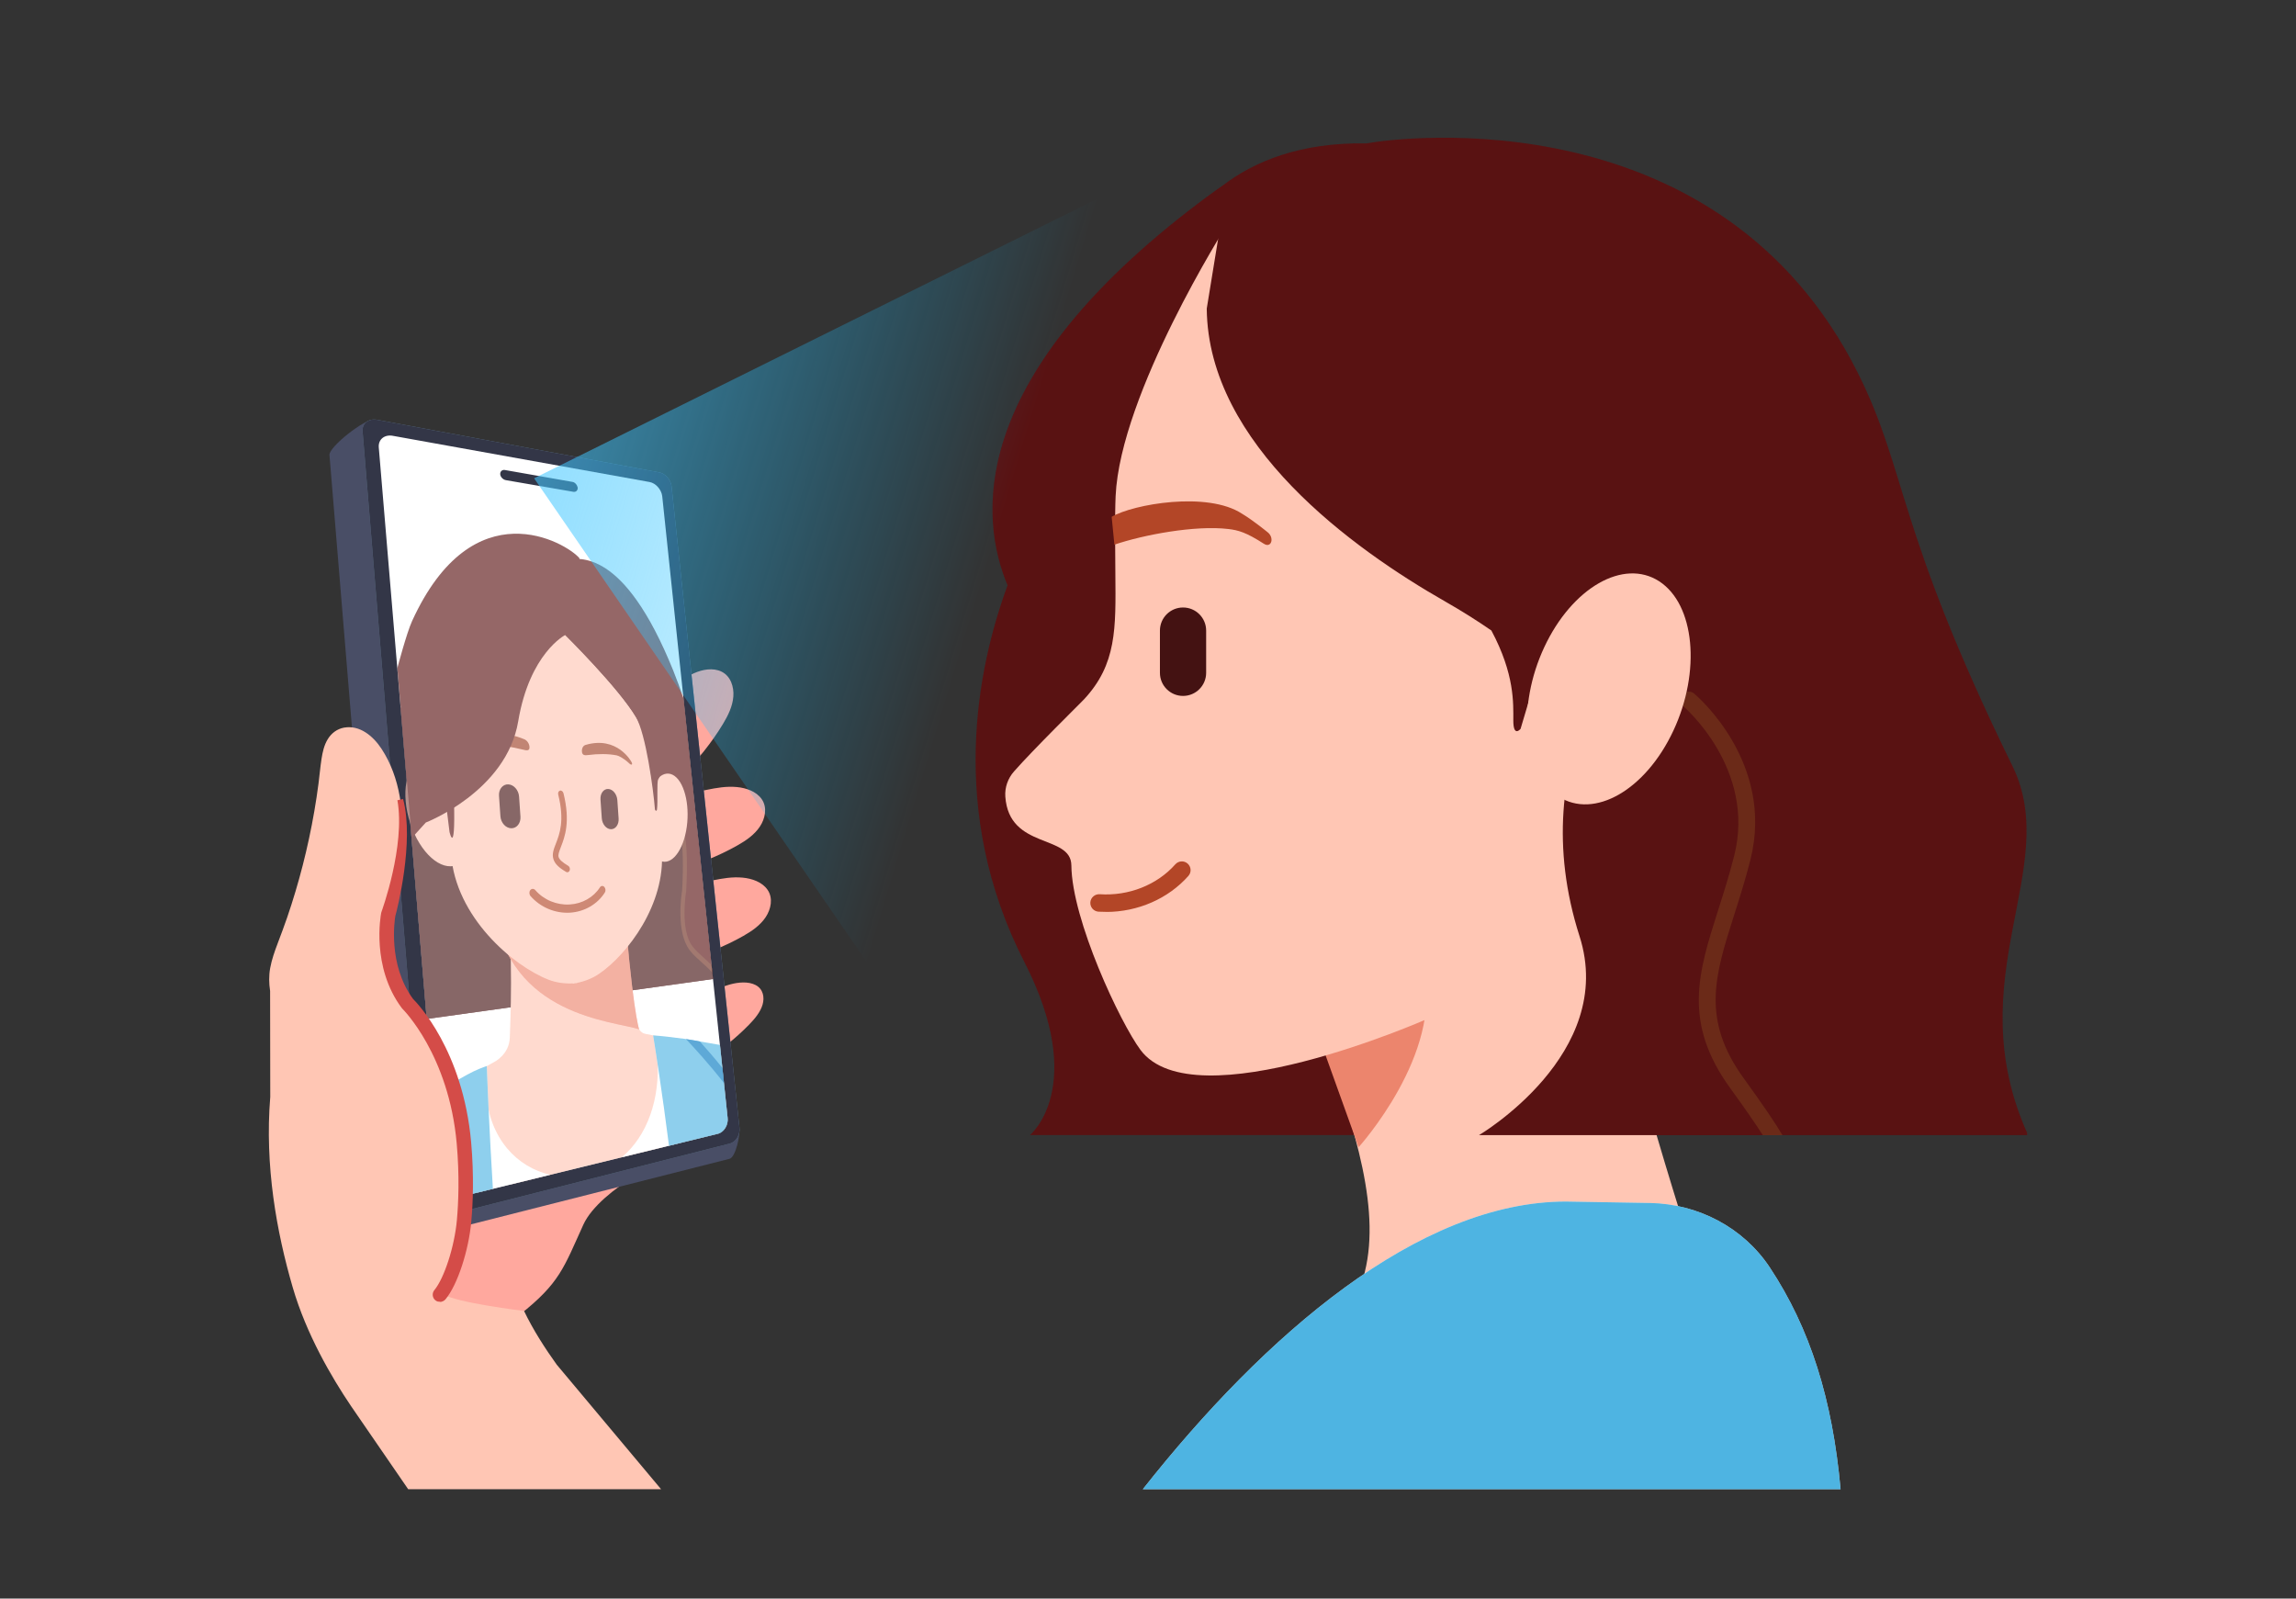 <svg width="316" height="220" viewBox="0 0 316 220" fill="none" xmlns="http://www.w3.org/2000/svg">
<rect x="0" y="0" width="316" height="220" fill="#333333" stroke="none"/>
<g clip-path="url(#clip0_901_10371)">
<path d="M87.405 161.821C84.618 163.544 81.435 166.027 80.286 168.546C77.579 174.489 77.06 176.573 71.504 180.957C71.447 187.32 72.022 195.472 72.022 195.472L55.546 192.051L46.305 165.06L56.775 157.39H76.067L87.401 161.824L87.405 161.821Z" fill="#FFA89E"/>
<path d="M90.495 107.394C90.875 107.85 91.403 108.289 92.04 108.137C92.387 108.055 92.671 107.827 92.932 107.592C93.212 107.342 93.483 107.084 93.754 106.823C94.876 105.737 95.93 104.578 96.904 103.356C97.851 102.164 98.733 100.913 99.519 99.609C100.209 98.463 100.833 97.195 100.932 95.838C101.027 94.528 100.568 93.052 99.314 92.438C98.119 91.853 96.669 92.14 95.507 92.655C92.889 93.818 91.135 96.241 88.712 97.701C88.712 97.684 88.712 97.667 88.715 97.648C88.735 97.39 88.339 97.308 88.319 97.568C88.289 97.945 88.266 98.328 88.253 98.707C88.138 101.692 88.52 105.01 90.498 107.394H90.495Z" fill="#FFA89E"/>
<path d="M89.819 118.686C89.924 119.27 90.172 119.911 90.796 120.093C91.139 120.192 91.499 120.132 91.839 120.056C92.206 119.977 92.569 119.885 92.932 119.792C94.444 119.399 95.93 118.907 97.38 118.323C98.789 117.752 100.173 117.098 101.5 116.345C102.666 115.685 103.834 114.889 104.584 113.757C105.31 112.664 105.637 111.152 104.848 109.999C104.095 108.903 102.692 108.441 101.427 108.319C98.578 108.045 95.858 109.289 93.028 109.372C93.038 109.359 93.044 109.342 93.058 109.329C93.2 109.114 92.896 108.847 92.751 109.065C92.539 109.378 92.331 109.699 92.133 110.022C90.565 112.565 89.267 115.642 89.815 118.689L89.819 118.686Z" fill="#FFA89E"/>
<path d="M90.615 131.154C90.721 131.738 90.969 132.379 91.593 132.56C91.936 132.659 92.296 132.6 92.636 132.524C93.003 132.445 93.366 132.352 93.729 132.26C95.241 131.867 96.727 131.375 98.176 130.791C99.586 130.219 100.97 129.566 102.297 128.813C103.463 128.153 104.631 127.357 105.381 126.224C106.107 125.131 106.434 123.619 105.645 122.467C104.892 121.371 103.489 120.909 102.224 120.786C99.375 120.512 96.654 121.757 93.825 121.84C93.835 121.826 93.841 121.81 93.855 121.797C93.996 121.582 93.693 121.315 93.547 121.533C93.336 121.846 93.128 122.167 92.93 122.49C91.362 125.032 90.064 128.11 90.612 131.157L90.615 131.154Z" fill="#FFA89E"/>
<path d="M93.583 146.392C93.86 146.765 94.276 147.131 94.88 147.059C95.211 147.019 95.508 146.864 95.782 146.702C96.079 146.53 96.366 146.352 96.653 146.17C97.852 145.418 99.001 144.602 100.084 143.734C101.141 142.888 102.144 141.994 103.065 141.049C103.878 140.221 104.65 139.296 104.951 138.269C105.245 137.276 105.053 136.12 104 135.569C102.996 135.044 101.623 135.169 100.477 135.483C97.895 136.196 95.911 137.926 93.461 138.88C93.461 138.867 93.467 138.854 93.471 138.841C93.527 138.646 93.177 138.557 93.117 138.755C93.031 139.042 92.952 139.329 92.88 139.616C92.308 141.885 92.137 144.437 93.579 146.385L93.583 146.392Z" fill="#FFA89E"/>
<path d="M54.118 168.936L45.345 62.613C45.256 61.511 50.284 57.535 51.503 57.77L86.144 68.243C86.983 68.395 87.779 69.286 87.855 70.194L101.768 155.154C101.9 156.158 101.276 159.239 100.408 159.48L56.531 170.603C55.326 170.927 54.243 170.164 54.118 168.932V168.936Z" fill="#494E66"/>
<path d="M58.694 165.703L49.904 59.368C49.815 58.265 50.723 57.549 51.942 57.78L90.721 65.01C91.559 65.162 92.355 66.054 92.431 66.962L101.768 155.154C101.9 156.158 101.286 157.185 100.414 157.39L61.104 167.371C59.899 167.724 58.803 166.948 58.69 165.7L58.694 165.703Z" fill="#688298"/>
<path d="M60.646 163.095L52.131 61.57C52.042 60.467 52.934 59.751 54.102 59.985L89.385 66.334C90.256 66.486 91.035 67.374 91.144 68.299L100.135 153.804C100.267 154.824 99.636 155.834 98.765 156.042L63.043 164.782C61.805 165.072 60.722 164.313 60.643 163.095H60.646Z" fill="white"/>
<path d="M64.976 60.936L82.029 64.066C82.475 64.159 82.838 64.287 82.795 64.403L82.026 67.867C82.013 67.949 81.689 67.966 81.276 67.89L66.686 65.45C66.243 65.374 65.844 65.248 65.808 65.153L64.13 60.966C64.074 60.854 64.467 60.834 64.976 60.94V60.936Z" fill="#688298"/>
<path d="M72.876 64.532C72.866 64.337 73.004 64.198 73.202 64.221L78.165 65.096C78.363 65.119 78.518 65.324 78.561 65.516C78.571 65.71 78.449 65.849 78.251 65.826L73.288 64.968C73.074 64.928 72.885 64.726 72.876 64.532Z" fill="#E2ECEB"/>
<path d="M70.453 64.67C70.123 64.604 69.848 64.31 69.815 63.987C69.782 63.663 70.033 63.439 70.344 63.505C70.674 63.571 70.948 63.881 70.981 64.188C71.014 64.512 70.796 64.736 70.453 64.67Z" fill="#E2ECEB"/>
<path d="M58.694 165.703L49.904 59.368C49.815 58.265 50.723 57.549 51.942 57.78L90.721 65.01C91.559 65.162 92.355 66.054 92.431 66.962L101.768 155.154C101.9 156.158 101.286 157.185 100.414 157.39L61.104 167.371C59.899 167.724 58.803 166.948 58.69 165.7L58.694 165.703Z" fill="#333647"/>
<path d="M60.646 163.095L52.131 61.57C52.042 60.467 52.934 59.751 54.102 59.985L89.385 66.334C90.256 66.486 91.035 67.374 91.144 68.299L100.135 153.804C100.267 154.824 99.636 155.834 98.765 156.042L63.043 164.782C61.805 165.072 60.722 164.313 60.643 163.095H60.646Z" fill="white"/>
<path d="M68.845 65.262C68.825 64.895 69.089 64.638 69.456 64.68L78.77 66.318C79.14 66.361 79.433 66.744 79.513 67.107C79.532 67.474 79.298 67.731 78.932 67.688L69.621 66.08C69.221 66.008 68.865 65.628 68.845 65.262Z" fill="#333647"/>
<g opacity="0.8">
<g opacity="0.8">
<path d="M79.741 76.812C77.928 74.683 65.111 67.112 56.721 85.456C55.949 87.147 54.688 91.944 54.688 91.944L58.739 140.232L79.612 137.32L79.744 76.812H79.741Z" fill="#591212"/>
<path d="M77.971 76.934C79.661 76.961 85.796 75.277 92.666 92.304C93.122 93.433 93.598 94.741 94.09 96.17L98.144 134.735L75.953 137.832L77.971 76.938V76.934Z" fill="#591212"/>
<path d="M98.017 133.497C98.017 133.497 95.956 131.605 95.118 130.496C93.246 128.033 94.167 122.638 94.167 122.638C94.167 122.638 94.969 111.052 92.192 113.317C89.297 115.678 90.089 114.671 90.089 114.671L66.115 112.056L58.574 112.624L56.633 115.024L58.746 140.233L98.149 134.732L98.02 133.494L98.017 133.497Z" fill="#441212"/>
<path d="M96.868 143.564C96.868 143.564 88.957 142.465 88.484 142.174C88.148 141.97 87.811 141.577 87.646 140.84C86.857 136.083 86.008 128.502 85.338 120.713C85.054 116.573 80.643 111.663 77.044 111.571L75.839 111.541C72.012 111.445 69.001 115.107 69.318 119.686C70.589 128.839 70.398 136.69 70.163 142.822C70.081 145.143 68.014 146.16 68.014 146.16L64.702 147.982C63.801 148.154 70.371 162.995 70.371 162.995L91.192 157.897L96.868 143.564Z" fill="#FFC6B4"/>
<path d="M68.016 125.082C69.987 139.893 84.541 140.52 87.958 141.66C87.958 141.66 86.964 138.691 85.772 122.536C85.875 117.666 68.016 125.082 68.016 125.082Z" fill="#FF9D90"/>
<path opacity="0.6" d="M68.016 125.082C69.987 139.893 84.541 140.52 87.958 141.66C87.958 141.66 86.964 138.691 85.772 122.536C85.875 117.666 68.016 125.082 68.016 125.082Z" fill="#E07455"/>
<path d="M90.102 103.712C89.471 94.534 83.455 85.946 76.142 84.519L75.911 84.473L75.373 84.367L75.138 84.321C66.98 82.73 60.284 90.317 61.043 101.335L62.083 117.537C62.681 126.181 70.595 132.939 75.515 134.838C76.555 135.241 77.727 135.396 78.856 135.34V135.376C78.955 135.363 79.048 135.336 79.143 135.32C79.239 135.313 79.335 135.313 79.431 135.303V135.267C80.52 135.046 81.597 134.616 82.491 133.996C86.443 131.269 91.578 124.404 91.086 117.206L90.105 103.706L90.102 103.712Z" fill="#FFC6B4"/>
<path d="M80.087 103.392C80.067 102.96 80.275 102.61 80.596 102.517C84.98 101.23 86.902 104.848 86.902 104.848C87.143 105.274 86.882 105.334 86.618 105.079C85.849 104.343 85.142 104.016 84.895 103.963C83.742 103.722 82.247 103.742 81.018 103.904C80.543 103.967 80.114 104.01 80.087 103.392Z" fill="#9E4025"/>
<path d="M72.871 102.755C72.824 102.303 72.537 101.897 72.164 101.741C66.716 99.49 64.877 103.283 64.877 103.283C64.633 103.742 64.996 103.851 65.3 103.597C66.168 102.874 67.013 102.62 67.317 102.603C68.697 102.527 70.487 102.788 71.92 103.155C72.461 103.293 72.937 103.399 72.871 102.752V102.755Z" fill="#9E4025"/>
<path d="M90.007 142.554C90.244 143.515 90.409 144.528 90.482 145.588C90.872 151.247 89.105 156.312 85.582 159.27L75.727 161.684C71.154 160.641 67.347 156.682 66.918 150.468C66.848 149.451 65.742 164.127 65.742 164.127L93.658 157.299L90.003 142.557L90.007 142.554Z" fill="white"/>
<path fill-rule="evenodd" clip-rule="evenodd" d="M70.374 113.99C69.611 113.983 68.931 113.237 68.871 112.332L68.677 109.526C68.614 108.621 69.195 107.911 69.958 107.948C70.714 107.984 71.377 108.737 71.44 109.628L71.632 112.388C71.694 113.277 71.13 114 70.377 113.99H70.374Z" fill="#441212"/>
<path fill-rule="evenodd" clip-rule="evenodd" d="M84.094 114.122C83.454 114.116 82.879 113.432 82.823 112.607L82.645 110.035C82.589 109.206 83.071 108.552 83.712 108.582C84.349 108.612 84.91 109.302 84.966 110.117L85.141 112.65C85.197 113.465 84.728 114.129 84.091 114.122H84.094Z" fill="#441212"/>
<path d="M78.475 125.605C76.438 125.734 74.387 124.889 73.017 123.32C72.819 123.093 72.806 122.723 72.987 122.498C73.169 122.274 73.476 122.274 73.671 122.498C74.836 123.845 76.613 124.582 78.396 124.479C80.139 124.38 81.694 123.492 82.569 122.119C82.714 121.891 82.985 121.868 83.17 122.062C83.355 122.261 83.391 122.604 83.246 122.832C82.232 124.436 80.456 125.476 78.472 125.605H78.475Z" fill="#B34627"/>
<path d="M78.093 120.046C78.033 120.046 77.974 120.032 77.918 119.999C76.894 119.402 76.369 118.877 76.171 118.249C75.947 117.536 76.204 116.873 76.501 116.107C77.02 114.773 77.726 112.96 76.828 109.355C76.765 109.1 76.878 108.856 77.079 108.806C77.277 108.757 77.492 108.925 77.555 109.18C78.528 113.115 77.733 115.182 77.198 116.562C76.934 117.246 76.788 117.652 76.888 117.965C76.996 118.309 77.429 118.698 78.205 119.157C78.397 119.27 78.489 119.55 78.41 119.781C78.354 119.943 78.228 120.039 78.093 120.042V120.046Z" fill="#B34627"/>
<path d="M77.782 87.401C77.782 87.401 85.165 94.678 87.608 98.799C89.061 101.249 89.497 104.544 89.619 106.749C89.659 107.486 90.365 107.862 90.669 107.317L91.818 105.264C92.392 104.161 92.587 102.728 92.343 101.278C91.501 96.286 88.288 84.902 75.312 81.821L77.779 87.398L77.782 87.401Z" fill="#591212"/>
<path d="M98.048 133.859C97.615 133.374 97.114 132.924 96.618 132.479C95.988 131.914 95.387 131.379 94.921 130.768C92.996 128.243 93.805 123.019 93.881 122.557C93.904 122.227 94.132 118.582 93.848 115.95C93.65 114.118 93.297 113.609 93.105 113.471C92.914 113.332 92.659 113.391 92.343 113.652L92.016 112.985C92.501 112.589 92.94 112.53 93.323 112.807C93.861 113.197 94.211 114.214 94.393 115.911C94.697 118.737 94.439 122.537 94.429 122.699L94.423 122.749C94.413 122.801 93.567 127.949 95.291 130.227C95.717 130.788 96.295 131.307 96.899 131.851C97.249 132.165 97.602 132.482 97.932 132.819L98.041 133.862L98.048 133.859Z" fill="#6E2D1F"/>
<path d="M94.426 114.369C93.828 117.522 92.131 119.322 90.612 118.331C89.064 117.321 88.318 113.828 88.972 110.579C89.615 107.366 91.369 105.702 92.861 106.805C94.327 107.888 95.017 111.249 94.426 114.369Z" fill="#FFC6B4"/>
<path d="M77.603 87.166C77.603 87.166 85.049 94.506 87.512 98.663C88.889 100.984 89.919 108.631 90.14 111.384C90.153 111.559 90.378 111.721 90.424 111.394C90.569 110.308 90.361 107.67 90.599 107.247L91.758 105.177C92.336 104.064 92.534 102.625 92.286 101.162C91.438 96.134 88.199 84.663 75.117 81.54L77.607 87.166H77.603Z" fill="#591212"/>
<path d="M56.735 114.045C58.3 118.01 61.215 120.127 63.226 118.852C65.187 117.608 65.587 113.556 64.141 109.73C62.675 105.85 59.822 103.539 57.742 104.642C55.609 105.774 55.147 110.02 56.735 114.045Z" fill="#FFC6B4"/>
<path d="M61.289 109.809L61.867 114.501C61.867 114.501 62.805 118.519 62.431 108.472C62.058 98.457 61.292 109.812 61.292 109.812L61.289 109.809Z" fill="#591212"/>
<path d="M77.778 87.4C77.778 87.4 72.895 89.9 71.32 99.276C69.703 108.914 58.605 113.2 58.605 113.2L56.651 115.356L55.148 97.434C55.148 97.434 70.442 77.323 75.88 78.793C81.985 80.443 77.778 87.4 77.778 87.4Z" fill="#591212"/>
<path d="M63.156 164.76C63.156 164.76 65.179 164.262 67.837 163.611C67.332 155.466 67.055 148.271 66.999 146.713C66.507 146.871 65.562 147.218 64.318 147.888C62.997 148.625 61.28 149.585 59.368 150.658C55.674 152.732 63.159 164.76 63.159 164.76H63.156Z" fill="white"/>
<path d="M63.156 164.76C63.156 164.76 65.179 164.262 67.837 163.611C67.332 155.466 67.055 148.271 66.999 146.713C66.507 146.871 65.562 147.218 64.318 147.888C62.997 148.625 61.28 149.585 59.368 150.658C55.674 152.732 63.159 164.76 63.159 164.76H63.156Z" fill="#0495D6" fill-opacity="0.7"/>
<path d="M100.152 153.9C100.152 153.9 99.951 151.893 99.093 143.81C97.521 143.539 95.738 143.232 94.16 142.962C93.876 142.912 90.346 142.493 89.891 142.496C89.891 142.516 89.897 142.536 89.9 142.556C90.145 144.068 91.165 150.496 92.073 157.687L98.861 156.027C99.334 155.885 99.634 155.545 99.829 155.241C100.242 154.604 100.152 153.904 100.152 153.904V153.9Z" fill="white"/>
<path d="M100.152 153.9C100.152 153.9 99.951 151.893 99.093 143.81C97.521 143.539 95.738 143.232 94.16 142.962C93.876 142.912 90.346 142.493 89.891 142.496C89.891 142.516 89.897 142.536 89.9 142.556C90.145 144.068 91.165 150.496 92.073 157.687L98.861 156.027C99.334 155.885 99.634 155.545 99.829 155.241C100.242 154.604 100.152 153.904 100.152 153.904V153.9Z" fill="#0495D6" fill-opacity="0.7"/>
<path d="M99.644 149.06C97.61 146.442 95.451 144.101 94.414 143.005C94.414 143.005 95.986 143.236 96.323 143.335C97.214 144.326 98.31 145.584 99.423 146.97L99.644 149.06Z" fill="#0278C1"/>
</g>
</g>
<path d="M279.133 156.231C269.334 134.65 283.878 119.529 276.984 105.443C260.947 72.68 262.496 64.888 255.691 51.311C236.703 13.424 193.037 18.832 188.114 19.727V19.734C178.985 19.569 172.656 22.207 168.337 25.492C167.03 26.39 165.451 27.549 163.543 29.028C133.114 52.632 134.821 71.36 138.671 80.561C134.534 91.801 130.37 111.66 140.976 132.379C149.798 149.611 141.752 156.217 141.752 156.217H195.395L279.133 156.221V156.231Z" fill="#591212"/>
<path d="M184.412 182.152C196.489 166.687 178.68 141.135 171.122 109.514C169.514 99.685 180.251 90.694 189.453 89.638L192.445 89.294C201.647 88.241 214.487 98.397 216.095 108.226C221.503 137.608 233.082 172.689 233.082 172.689C233.082 172.689 186.019 191.981 184.412 182.152Z" fill="#FFC6B4"/>
<path d="M186.984 157.888C186.984 157.888 198.698 144.949 195.902 133.469L180.133 138.821L186.987 157.888H186.984Z" fill="#EC856D"/>
<path d="M227.068 165.561L215.518 165.363C195.236 165.363 174.045 183.724 157.289 204.954H253.32C252.207 192.612 249.143 182.839 243.577 174.43C239.925 168.916 233.681 165.674 227.068 165.558V165.561Z" fill="white"/>
<path d="M227.068 165.561L215.518 165.363C195.236 165.363 174.045 183.724 157.289 204.954H253.32C252.207 192.612 249.143 182.839 243.577 174.43C239.925 168.916 233.681 165.674 227.068 165.558V165.561Z" fill="#0495D6" fill-opacity="0.7"/>
<path d="M168.788 31.072C168.788 31.072 154.178 54.135 153.544 68.276C153.422 70.97 153.481 75.847 153.508 79C153.574 86.508 153.696 91.411 149.193 96.249C148.71 96.763 142.216 103.146 139.555 106.174C138.716 107.125 138.274 108.373 138.363 109.637C138.878 116.964 147.413 114.748 147.453 119.103C147.522 126.615 154.185 140.756 156.965 144.493C164.318 154.385 196.269 140.297 196.269 140.297L220.044 87.836L168.788 31.072Z" fill="#FFC6B4"/>
<path d="M153 71.126C155.96 69.383 166.198 67.579 170.942 70.702C172.372 71.547 174.414 73.209 174.414 73.209C175.452 73.964 174.996 75.51 173.942 74.832C171.517 73.268 170.429 72.966 169.062 72.805C164.489 72.26 157.351 73.605 153.376 74.959L153 71.126Z" fill="#B34627"/>
<path d="M203.541 156.224H243.333L235.294 140.954C235.294 140.954 234.577 129.846 239.338 119.172C240.17 106.028 240.695 108.488 230.678 92.649C226.237 85.63 230.371 78.838 225.279 85.795C226.709 80.023 226.785 71.911 223.057 60.9C213.753 33.413 168.608 27.011 168.608 27.011L166.086 42.469C166.254 61.21 186.253 75.569 198.928 82.797C201.127 84.052 203.24 85.379 205.258 86.772C208.483 92.804 208.279 96.799 208.279 99.167C208.279 101.534 209.276 100.309 209.276 100.309L211.805 91.811C214.03 93.725 216.094 95.733 217.973 97.823C217.973 97.823 218.217 97.665 218.616 97.328C215.031 105.896 213.456 116.544 217.395 128.853C222.569 145.031 203.544 156.231 203.544 156.231L203.541 156.224Z" fill="#591212"/>
<path d="M242.619 156.231C241.632 154.682 240.13 152.516 238.139 149.766C231.558 140.686 233.731 133.858 236.484 125.214C237.227 122.88 237.997 120.466 238.677 117.779C241.708 105.82 231.793 97.301 231.69 97.219C231.205 96.809 231.142 96.083 231.552 95.598C231.961 95.112 232.688 95.049 233.173 95.459C233.628 95.842 244.286 105.004 240.906 118.343C240.209 121.097 239.43 123.543 238.677 125.911C236.022 134.254 234.104 140.28 240.004 148.419C242.586 151.985 244.372 154.606 245.307 156.207C245.313 156.217 245.317 156.224 245.32 156.234C244.052 156.234 243.557 156.234 242.622 156.234L242.619 156.231Z" fill="#6B2A18"/>
<path d="M230.305 100.563C226.478 108.742 219.403 112.796 214.499 109.62C209.596 106.441 208.721 97.235 212.545 89.054C216.372 80.875 223.447 76.821 228.35 79.997C233.253 83.177 234.132 92.382 230.305 100.563Z" fill="#FFC6B4"/>
<path d="M162.823 83.606H162.82C161.064 83.606 159.641 85.029 159.641 86.785V92.596C159.641 94.352 161.064 95.776 162.82 95.776H162.823C164.58 95.776 166.003 94.352 166.003 92.596V86.785C166.003 85.029 164.58 83.606 162.823 83.606Z" fill="#441212"/>
<path d="M152.232 125.603C151.882 125.603 151.532 125.593 151.179 125.57C150.462 125.524 149.917 124.9 149.964 124.183C150.01 123.467 150.634 122.929 151.35 122.968C155.319 123.232 159.182 121.707 161.685 118.887C162.164 118.349 162.986 118.3 163.524 118.778C164.062 119.257 164.112 120.079 163.633 120.617C160.823 123.784 156.62 125.606 152.229 125.606L152.232 125.603Z" fill="#B34627" stroke="#FFC6B4" stroke-width="0.2"/>
<path opacity="0.58" d="M166.415 200.926L73.508 65.826L167.508 19.183H217.11L188.606 202.181L166.415 200.926Z" fill="url(#paint0_linear_901_10371)"/>
<path d="M46.556 164.376C46.74 167.325 47.335 170.474 47.751 173.426C48.269 177.118 48.784 180.806 49.303 184.497C49.441 185.474 49.583 186.475 50.022 187.353C50.462 188.231 51.257 188.977 52.195 189.05C53.667 189.166 54.754 187.696 55.5 186.362C61.569 175.533 65.445 162.596 61.783 150.132C60.083 144.348 55.166 137.305 53.783 132.802C53.935 132.627 52.931 134.198 52.677 134.301C52.637 134.317 52.601 134.334 52.565 134.35C52.545 134.327 52.522 134.307 52.502 134.284C52.301 134.089 52.043 134.34 52.109 134.561C51.683 134.773 51.274 135.017 50.891 135.301C48.54 137.028 47.12 139.788 46.397 142.657C45.981 144.315 45.776 146.019 45.648 147.726C45.509 149.561 45.453 151.404 45.473 153.246C45.512 156.974 45.875 160.705 46.566 164.373L46.556 164.376Z" fill="#FFC6B4"/>
<path d="M76.638 187.831C75.089 185.679 73.385 183.057 72.127 180.422C72.127 180.422 62.579 179.267 60.971 178.085C60.806 177.83 64.606 172.95 64.273 159.704C64.302 148.121 57.821 139.966 54.315 135.74C54.268 135.572 54.202 135.433 54.123 135.311C53.786 133.733 53.519 132.435 53.37 131.596C53.139 130.295 53.033 128.968 53.172 127.651C53.301 126.38 53.628 125.148 53.945 123.923C54.249 122.748 54.519 121.569 54.744 120.38C54.813 120.001 54.879 119.624 54.939 119.248C55.071 118.416 55.18 117.577 55.256 116.738C55.675 112.057 55.117 107.015 52.499 103.04C51.337 101.273 49.494 99.754 47.345 100.141C46.407 100.312 45.608 100.897 45.103 101.739C44.611 102.544 44.396 103.502 44.251 104.443C44.076 105.572 43.983 106.711 43.835 107.844C43.67 109.108 43.482 110.363 43.264 111.617C42.834 114.12 42.3 116.606 41.672 119.063C41.048 121.5 40.328 123.913 39.516 126.287C39.107 127.472 38.664 128.648 38.222 129.817C37.803 130.926 37.4 132.052 37.185 133.231C36.99 134.297 37.017 135.347 37.175 136.384L37.195 150.968C36.419 160.444 38.06 169.54 40.295 177.203C42.167 183.612 45.615 189.519 48.312 193.51L56.177 204.951H90.984L76.638 187.828V187.831Z" fill="#FFC6B4"/>
<path d="M60.55 178.774C60.418 178.774 60.283 178.732 60.17 178.639C59.916 178.431 59.883 178.055 60.091 177.804C61.518 176.08 62.947 171.656 63.281 167.941C63.492 165.597 63.657 161.856 63.258 157.356C62.158 144.971 55.74 138.622 55.677 138.559C55.654 138.536 55.634 138.513 55.614 138.487C51.503 132.983 52.798 126.019 52.854 125.726C52.857 125.706 52.864 125.683 52.87 125.663C52.9 125.57 56.228 116.504 55.089 110.065C56.641 115.804 54.241 125.25 54.019 125.976C53.937 126.455 52.91 132.834 56.542 137.737C57.136 138.325 63.334 144.744 64.446 157.247C64.852 161.833 64.684 165.65 64.469 168.044C64.113 172.029 62.594 176.645 61.012 178.557C60.894 178.699 60.725 178.771 60.553 178.771L60.55 178.774Z" fill="#D44C48" stroke="#D44C48" stroke-width="0.8"/>
</g>
<defs>
<linearGradient id="paint0_linear_901_10371" x1="71.57" y1="73.754" x2="208.251" y2="115.035" gradientUnits="userSpaceOnUse">
<stop stop-color="#44C7FF"/>
<stop offset="0.44" stop-color="#00BAFF" stop-opacity="0"/>
</linearGradient>
<clipPath id="clip0_901_10371">
<rect width="242" height="186" fill="white" transform="translate(37 18.954)"/>
</clipPath>
</defs>
</svg>
